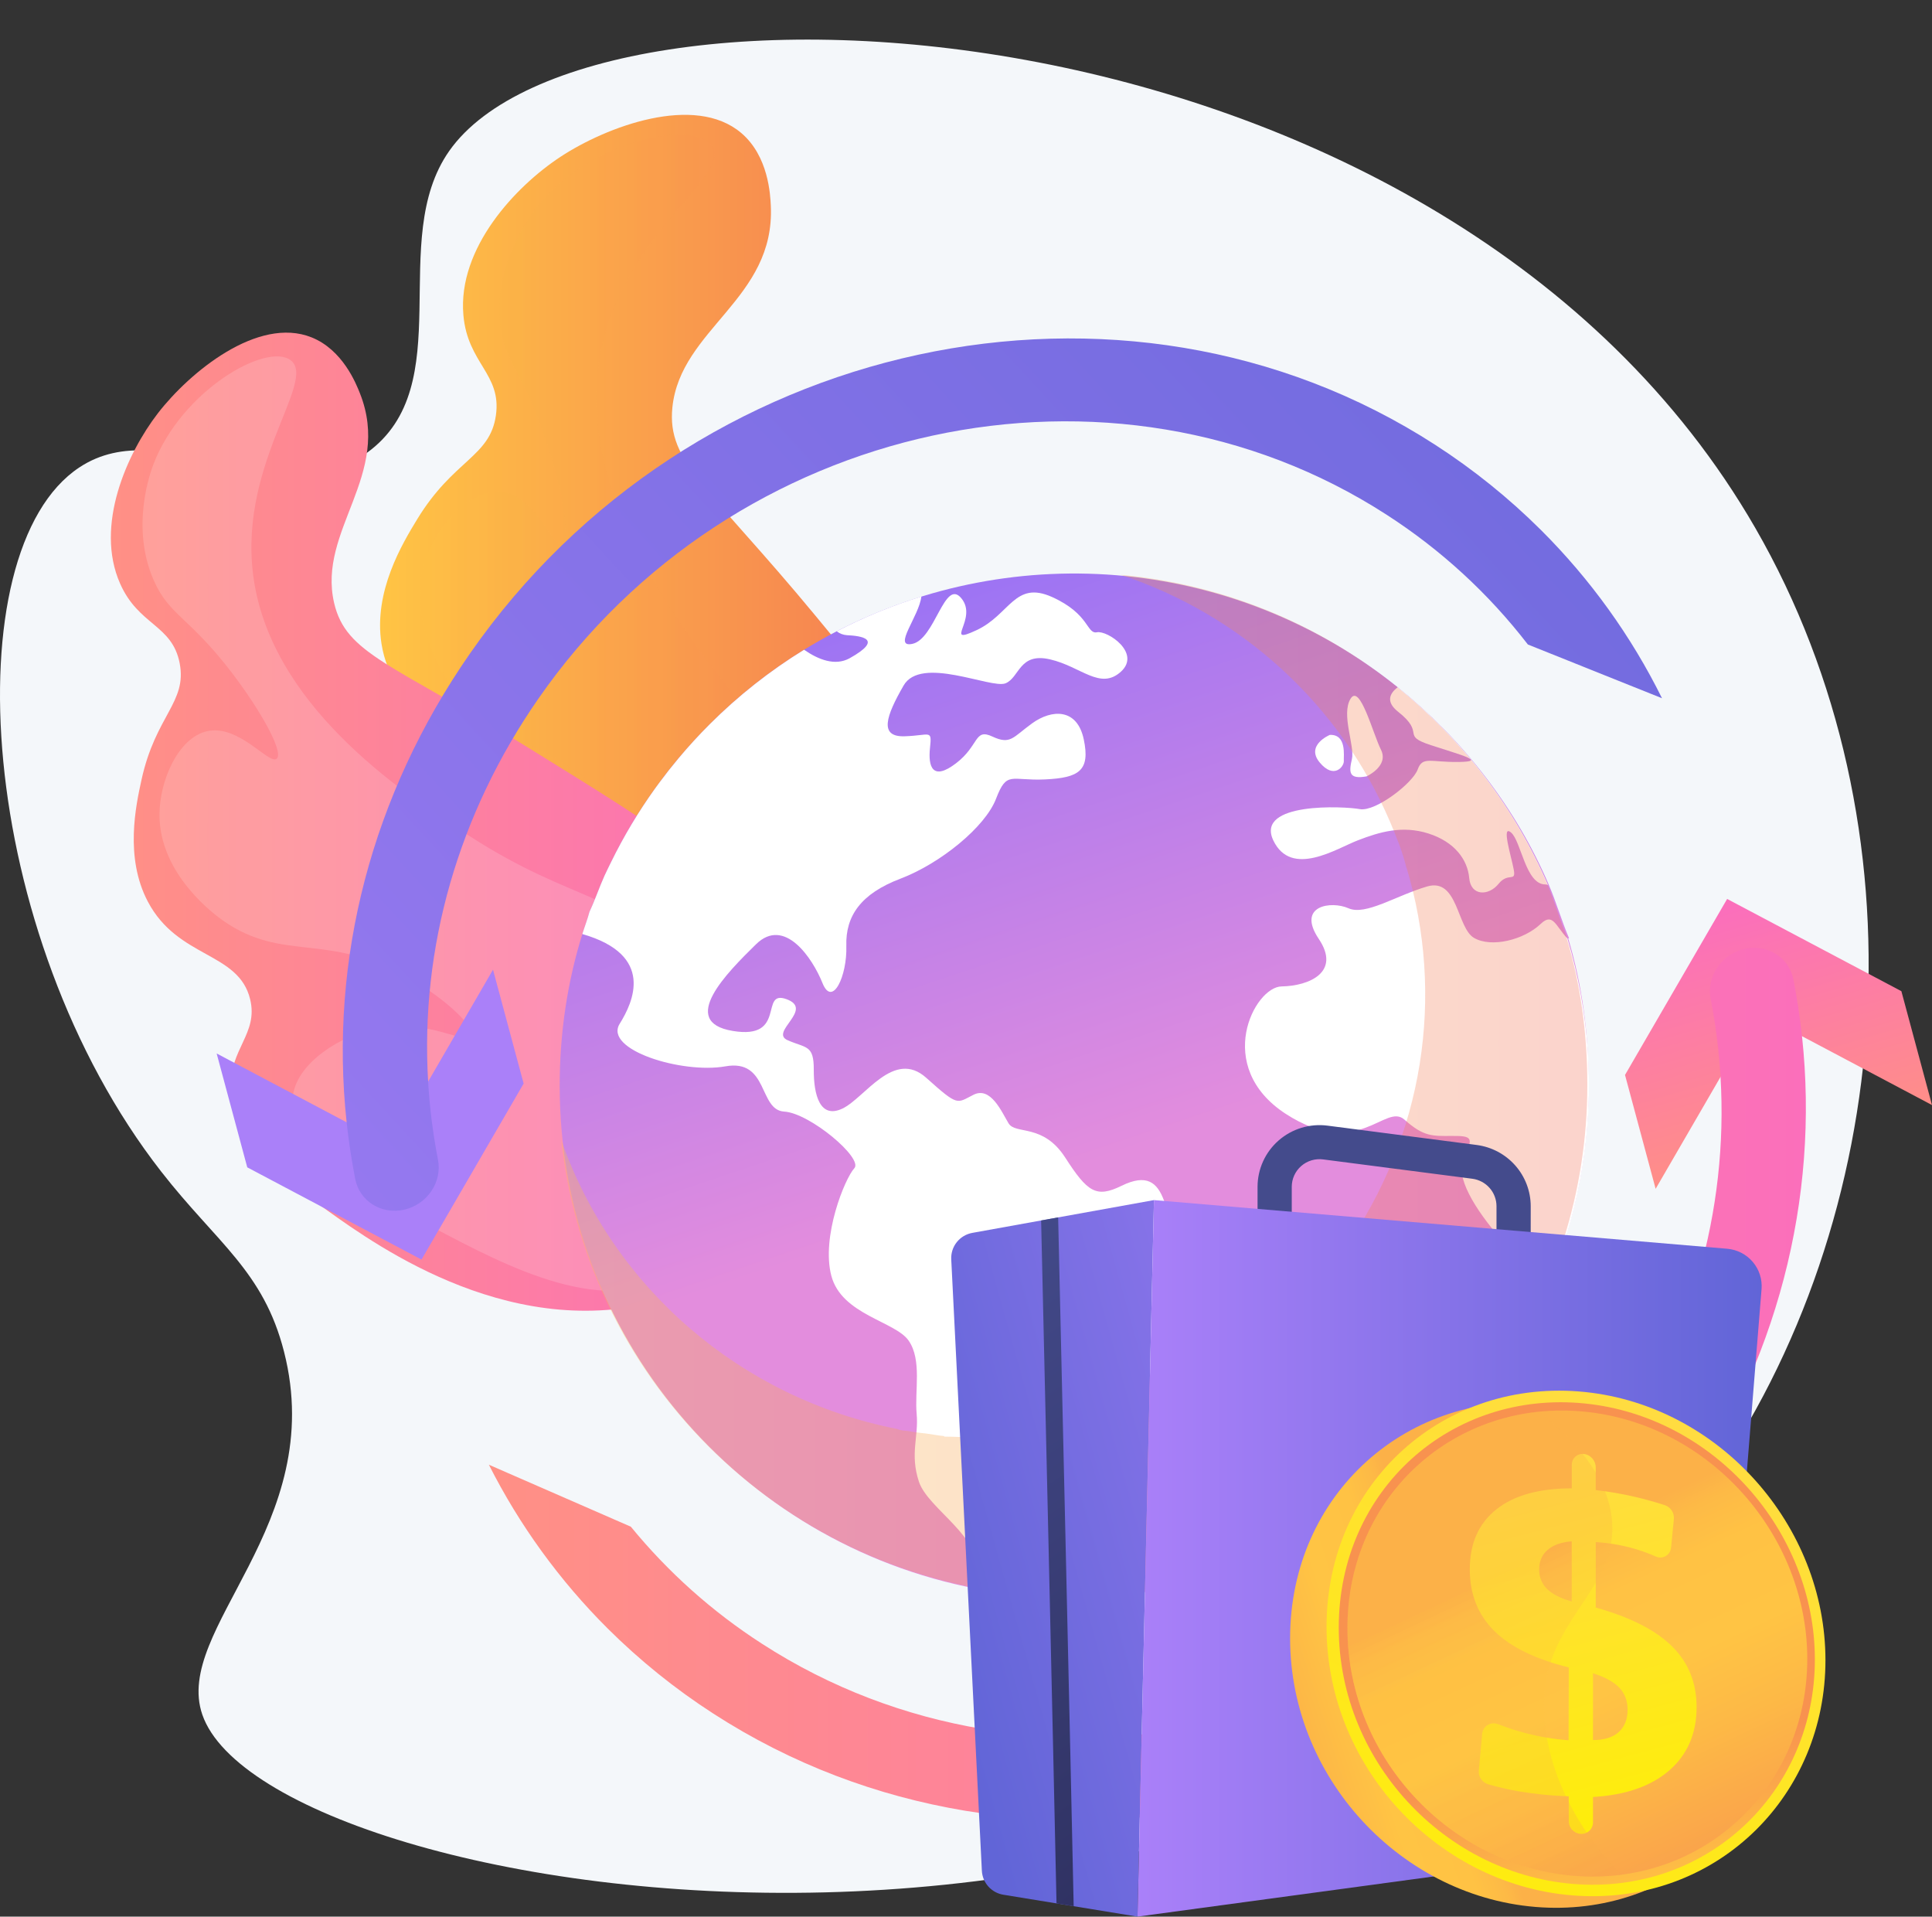 <svg width="488" height="484" viewBox="0 0 488 484" fill="none" xmlns="http://www.w3.org/2000/svg">
<rect x="0" y="0" width="488" height="484" fill="#333333" stroke="none"/>
<g clip-path="url(#clip0_1_337)">
<path d="M113.465 38.129C97.614 60.724 116.208 97.355 92.678 114.35C69.78 130.891 41.651 103.776 20.073 118.015C-11.938 139.139 -6.093 235.793 40.71 295.847C54.784 313.906 66.546 320.934 71.746 341.358C82.932 385.215 43.625 411.306 51.104 432.997C67.947 481.837 326.98 522.821 430.921 376.038C479.464 307.483 486.726 208.491 443.355 133.306C364.986 -2.552 149.035 -12.571 113.465 38.129Z" fill="#F4F7FA"/>
<path d="M194.838 307.937C202.84 308.122 216.312 308.431 228.924 300.167C251.862 285.141 257.053 251.523 252.488 227.563C248.564 206.981 234.348 189.796 205.922 155.42C179.144 123.047 168.396 116.816 169.838 102.866C171.892 82.98 195.814 75.524 194.7 51.97C194.567 49.144 194.107 39.435 187.241 33.593C175.489 23.589 153.21 31.93 141.517 39.634C130.238 47.064 115.573 62.62 117.046 79.56C118.112 91.834 126.744 94.406 125.259 104.888C123.765 115.432 114.577 116.009 105.36 131.152C101.68 137.202 94.29 149.343 96.359 162.553C99.037 179.632 115.109 183.032 113.883 196.105C112.999 205.551 104.318 206.863 101.093 217.079C96.847 230.528 106.721 244.64 115.094 256.274C124.947 269.976 151.548 306.938 194.838 307.937Z" fill="url(#paint0_linear_1_337)"/>
<path style="mix-blend-mode:screen" opacity="0.16" d="M179.845 36.824C185.251 44.524 156.175 59.401 151.325 91.274C146.106 125.569 172.118 158.618 184.137 173.898C204.646 199.947 217.162 200.588 227.483 225.286C231.579 235.054 240.09 255.424 230.866 275.998C230.013 277.911 220.138 299.078 199.588 303.299C176.278 308.086 156.951 287.429 140.297 269.63C130.228 258.874 110.134 237.388 116.885 224.307C121.011 216.311 134.223 213.296 143.753 214.509C157.352 216.239 165.312 226.816 167.24 225.037C168.977 223.435 164.191 213.311 155.938 204.093C139.428 185.656 125.931 189.687 114.417 173.93C113.021 172.021 102.181 156.733 107.42 141.368C110.442 132.505 118.895 123.387 126.626 124.177C135.37 125.07 139.425 138.253 141.906 137.202C144.282 136.2 142.022 123.54 137.969 111.353C132.015 93.449 127.15 91.49 126.266 81.208C124.918 65.52 134.799 53.252 136.242 51.509C149.796 35.179 175.22 30.241 179.845 36.824Z" fill="url(#paint1_linear_1_337)"/>
<path d="M169.362 327.725C176.532 325.476 188.601 321.691 197.282 310.511C213.067 290.185 207.403 258.618 196.014 238.608C186.231 221.423 168.336 210.372 132.547 188.272C98.841 167.457 87.379 165.136 84.392 152.253C80.135 133.887 99.118 120.018 90.92 99.333C89.937 96.852 86.56 88.326 78.668 85.182C65.16 79.799 47.911 93.961 39.874 104.363C32.127 114.398 23.847 132.704 30.338 147.378C35.041 158.008 43.501 157.701 45.387 167.503C47.281 177.364 39.295 180.651 35.737 196.945C34.315 203.453 31.461 216.518 37.343 227.683C44.949 242.117 60.275 240.305 63.184 252.345C65.288 261.04 57.973 264.83 58.231 274.921C58.576 288.202 71.659 297.82 82.676 305.678C95.625 314.926 130.577 339.889 169.362 327.725Z" fill="url(#paint2_linear_1_337)"/>
<g style="mix-blend-mode:screen" opacity="0.16">
<path d="M73.347 90.918C80.532 96.111 59.015 118.163 64.367 147.939C70.123 179.976 103.474 201.411 118.886 211.316C145.18 228.216 156.584 224.972 173.348 243.759C179.984 251.196 193.807 266.686 191.804 287.761C191.618 289.717 189.215 311.513 172.094 321.513C152.672 332.853 129.078 320.387 108.757 309.647C96.472 303.154 71.933 290.194 74.001 276.527C75.264 268.171 86.188 261.476 95.084 259.656C107.786 257.055 118.137 264.026 119.323 261.86C120.393 259.909 113.026 252.377 102.83 246.702C82.42 235.347 71.555 243.036 56.452 232.553C54.62 231.281 40.263 221.003 40.283 205.765C40.295 196.977 45.089 186.311 52.257 184.66C60.36 182.794 67.997 193.267 69.904 191.581C71.728 189.969 65.853 179.414 58.517 169.827C47.736 155.74 42.782 155.473 38.864 146.618C32.883 133.1 38.005 119.202 38.764 117.217C45.925 98.596 67.195 86.48 73.347 90.918Z" fill="white"/>
</g>
<path d="M401.285 274.18C401.285 301.548 392.647 326.936 378 347.835C377.943 347.92 377.735 348.003 377.735 348.09C354.754 381.596 315.377 403.304 271.202 403.304C267.655 403.331 264.11 403.112 260.592 402.65C260.578 402.65 260.572 402.864 260.557 402.864C258.815 402.721 257.087 402.654 255.367 402.442C254.755 402.371 254.144 402.347 253.536 402.261C252.996 402.189 252.46 402.141 251.924 402.059C251.456 401.99 250.992 401.933 250.53 401.857C250.427 401.84 250.322 401.829 250.212 401.815C249.078 401.628 247.949 401.434 246.821 401.22H246.804C186.746 389.81 141.372 337.267 141.372 274.178C141.372 260.839 143.32 247.969 147.092 235.863C147.682 233.962 148.417 232.089 148.906 230.231C150.372 227.135 151.357 224.093 152.706 221.111C153.249 219.919 153.849 218.734 154.422 217.56C157.578 211.129 161.264 204.971 165.443 199.148C165.821 198.622 166.214 198.099 166.598 197.576C168.138 195.492 169.743 193.457 171.412 191.47C173.905 188.49 176.528 185.627 179.281 182.879C186.458 175.71 194.453 169.401 203.102 164.08C205.782 162.429 208.528 160.875 211.339 159.418C233.784 147.809 259.143 142.963 284.313 145.473C309.482 147.984 333.37 157.742 353.053 173.552C369.47 186.766 382.821 203.872 391.22 223.463C393.099 227.838 394.369 232.337 396.324 236.933C396.324 236.955 396.1 236.97 396.108 236.992C399.648 248.776 401.285 261.256 401.285 274.18Z" fill="url(#paint3_linear_1_337)"/>
<g style="mix-blend-mode:soft-light">
<g style="mix-blend-mode:soft-light">
<path d="M299.68 317.787C296.891 321.697 288.262 326.718 294.117 336.58C299.922 346.416 293.714 348.261 289.72 347.34C285.725 346.419 273.233 345.923 275.313 351.562C277.393 357.2 280.96 359.327 276.39 361.506C271.819 363.685 269.89 369.346 265.216 377.148C260.573 384.965 249.54 378.205 252.808 386.04C256.076 393.875 258.613 393.119 258.307 398.58C258.234 400.081 259.235 401.62 260.588 403.084C258.847 402.941 257.097 402.767 255.362 402.555C254.751 402.484 254.14 402.405 253.531 402.318C252.991 402.247 252.456 402.171 251.919 402.089C251.451 402.021 250.987 401.949 250.525 401.875C250.422 401.856 250.449 401.838 250.344 401.824C249.229 401.639 248.649 401.437 247.183 401.227C246.205 400.303 246.818 399.301 246.964 398.215C248.423 388.132 234.442 381.203 232.099 374.138C229.794 367.091 232.069 362.887 231.537 357.047C231.005 351.207 232.905 343.486 229.533 338.573C226.162 333.66 212.569 332.038 209.981 322.158C207.393 312.279 213.435 297.536 215.789 295.021C218.114 292.507 204.534 281.075 198.071 280.706C191.578 280.311 194.176 267.305 183.199 269.286C172.21 271.205 152.446 265.099 156.526 258.532C159.895 253.121 165.548 241.187 147.092 235.87C147.681 233.968 148.412 232.095 148.901 230.238C150.368 227.141 151.352 224.1 152.701 221.117C153.244 219.926 153.844 218.74 154.418 217.566C157.577 211.135 161.264 204.974 165.443 199.148C165.821 198.622 166.214 198.099 166.598 197.576C168.143 195.492 169.748 193.457 171.412 191.47C173.905 188.49 176.528 185.627 179.281 182.879C186.458 175.71 194.453 169.401 203.102 164.08C206.765 166.629 210.933 168.201 214.539 166.264C223.381 161.34 217.552 160.584 213.93 160.4C212.987 160.341 212.084 159.998 211.341 159.416C218.189 155.858 225.345 152.92 232.723 150.638C232.172 155.605 225.397 163.584 230.38 162.61C236.189 161.51 238.56 145.894 242.825 151.082C247.151 156.293 238.094 163.126 246.6 159.164C255.119 155.247 256.256 146.502 265.748 150.765C275.289 155.072 274.418 160.172 277.081 159.667C279.744 159.161 288.312 164.906 283.123 169.625C277.887 174.359 273.09 168.329 265.238 166.51C257.386 164.69 257.576 171.105 253.962 172.565C250.288 173.977 232.566 165.454 228.215 173.156C223.817 180.798 221.946 186.131 228.474 185.932C235.002 185.734 235.415 184.07 234.905 188.869C234.395 193.668 235.571 197.268 241.479 192.752C247.388 188.235 246.05 183.845 250.656 185.994C255.262 188.143 255.808 186.197 260.71 182.657C265.612 179.116 272.053 178.746 273.741 186.692C275.429 194.638 272.543 196.425 263.927 196.826C255.311 197.227 254.333 194.538 251.588 201.707C248.842 208.877 237.456 218.089 227.448 221.886C217.44 225.683 213.543 231.306 213.773 238.887C214.002 246.469 210.253 254.492 207.745 248.237C205.236 241.982 198.165 231.388 190.962 238.455C183.758 245.521 171.18 258.048 185.069 260.337C198.925 262.668 191.694 249.751 198.697 252.334C205.7 254.917 194.268 260.627 198.942 262.682C203.617 264.738 205.585 263.792 205.55 270.131C205.515 276.47 207.1 282.639 212.782 279.947C218.465 277.254 225.756 264.823 233.964 272.181C242.172 279.539 241.608 278.598 245.921 276.449C250.234 274.3 252.98 280.728 254.746 283.664C256.512 286.601 263.443 283.604 269.062 292.32C274.681 301.037 276.877 302.59 283.279 299.452C289.681 296.314 292.29 298.645 293.961 303.046C295.631 307.447 299.567 303.147 301.467 308.962C303.367 314.776 302.451 313.873 299.68 317.787Z" fill="white"/>
</g>
<g style="mix-blend-mode:soft-light">
<path d="M321.604 212.19C317.065 202.5 339.549 203.588 343.523 204.333C347.52 204.996 356.901 197.702 358.091 194.311C359.314 190.894 361.322 192.517 368.443 192.42C375.563 192.324 369.271 190.744 361.435 188.177C353.599 185.609 360.301 185.359 353.101 179.701C350.002 177.223 350.978 175.117 353.044 173.552C369.59 186.861 382.613 203.996 390.976 223.463C390.76 223.394 390.535 223.356 390.308 223.349C385.326 223.32 384.229 212.362 381.663 210.228C379.134 208.097 381.735 216.25 382.354 219.596C382.974 222.941 380.991 220.128 378.508 223.204C376.025 226.28 371.512 226.342 371.104 221.723C370.696 217.103 367.426 212.588 360.801 210.482C354.176 208.376 348.444 210.106 343.061 212.173C337.707 214.203 326.173 221.81 321.604 212.19Z" fill="white"/>
</g>
<g style="mix-blend-mode:soft-light">
<path d="M378.057 348.09C378.506 344.762 379.24 341.324 377.844 340.068C374.45 336.935 373.703 328.397 374.886 324.073C376.07 319.748 385.203 319.982 379 312.781C372.797 305.58 367.17 296.986 369.784 292.084C372.397 287.183 371.604 286.831 366.707 286.855C361.809 286.878 359.653 287.099 354.77 282.758C349.882 278.36 343.16 293.135 324.768 281.286C306.378 269.319 316.85 249.147 323.743 249.098C330.677 248.982 338.777 245.499 333.094 237.084C327.431 228.635 336.28 227.444 340.608 229.363C344.937 231.282 352.625 226.162 360.456 223.862C368.286 221.563 367.958 234.298 372.316 236.843C376.7 239.393 384.912 237.371 389.18 233.295C392.228 230.387 392.894 233.77 395.906 236.998C401.509 255.66 402.815 275.338 399.725 294.571C396.635 313.804 389.229 332.097 378.057 348.09V348.09Z" fill="white"/>
</g>
<g style="mix-blend-mode:soft-light">
<path d="M345.155 196.062C345.155 196.062 350.889 193.479 348.818 189.332C346.748 185.184 343.497 172.472 341.109 176.486C338.72 180.5 342.246 188.324 341.473 191.699C340.701 195.075 340.671 196.839 345.155 196.062Z" fill="white"/>
</g>
<g style="mix-blend-mode:soft-light">
<path d="M339.433 192.175C339.352 190.837 340.198 185.41 335.906 185.581C335.913 185.571 329.694 188.153 333.333 192.538C336.973 196.923 339.526 193.514 339.433 192.175Z" fill="white"/>
</g>
</g>
<path style="mix-blend-mode:multiply" opacity="0.3" d="M400.94 273.948C400.94 301.317 392.474 326.705 377.828 347.603C377.772 347.677 377.74 347.766 377.735 347.858V347.858C354.265 381.365 315.203 402.971 271.03 402.971C267.423 402.963 263.82 402.709 260.247 402.211V402.211C260.232 402.211 260.226 402.528 260.212 402.528C258.469 402.383 256.743 402.369 255.021 402.155C254.41 402.084 253.798 402.086 253.19 401.997C252.65 401.925 252.115 401.891 251.578 401.808C251.11 401.74 250.646 401.691 250.186 401.615C250.081 401.597 249.976 401.588 249.868 401.574C248.734 401.388 247.605 401.195 246.477 400.981H246.459C190.922 390.425 147.939 344.671 141.782 287.961C154.806 325.133 187.012 353.064 226.603 360.849H226.617C227.589 361.335 228.563 361.237 229.543 361.398C229.632 361.41 229.726 361.441 229.817 361.454C230.212 361.519 230.613 361.585 231.018 361.643C231.478 361.714 231.943 361.772 232.411 361.833C232.937 361.909 233.461 361.953 233.991 362.013C235.477 362.197 236.966 362.533 238.471 362.647C238.485 362.647 238.492 362.787 238.503 362.787C241.559 362.787 244.603 363.031 247.724 363.031C265.818 363.027 283.642 358.664 299.672 350.314C315.703 341.965 329.463 329.877 339.777 315.084C339.777 315.009 339.9 314.91 339.946 314.834C349.562 301.051 355.935 285.29 358.59 268.721C361.245 252.152 360.115 235.2 355.283 219.125C355.283 219.108 355.237 219.086 355.237 219.068C354.259 215.094 352.688 211.208 351.064 207.43C344.814 192.853 335.523 179.764 323.806 169.03C312.09 158.296 298.215 150.161 283.101 145.165C308.589 147.494 332.81 157.296 352.698 173.329C369.116 186.543 382.395 203.649 390.795 223.239C392.674 227.615 393.872 232.114 395.828 236.71C395.828 236.73 395.676 236.745 395.683 236.767C399.239 248.549 400.94 261.029 400.94 273.948Z" fill="url(#paint4_linear_1_337)"/>
<path d="M124.529 244.873L98.738 289.34L54.722 266.029L62.455 294.788L106.467 318.078L132.263 273.631L124.529 244.873Z" fill="url(#paint5_linear_1_337)"/>
<path d="M419.804 176.327L385.923 162.755C376.009 149.898 363.956 138.825 350.287 130.014C281.008 85.229 184.907 106.024 136.04 176.359C115.744 205.56 106.117 239.306 108.141 273.12C108.525 279.745 109.357 286.337 110.63 292.851C111.731 298.471 107.94 304.113 102.161 305.461C96.381 306.81 90.823 303.349 89.721 297.729C88.799 292.962 88.077 288.192 87.555 283.417C83.108 242.214 93.925 200.704 118.657 165.109C174.279 85.045 283.692 61.369 362.547 112.349C372.169 118.566 381.11 125.769 389.225 133.84C401.682 146.245 412.012 160.598 419.804 176.327Z" fill="url(#paint6_linear_1_337)"/>
<path d="M418.193 300.212L443.983 255.746L488 279.058L480.266 250.299L436.254 227.008L410.459 271.455L418.193 300.212Z" fill="url(#paint7_linear_1_337)"/>
<path d="M424.074 379.978C368.441 460.048 259.028 483.707 180.173 432.728C170.55 426.518 161.609 419.318 153.499 411.247C141.345 399.138 131.213 385.174 123.486 369.885L159.345 385.536C168.762 397.042 179.931 407.011 192.448 415.079C261.71 459.864 357.817 439.071 406.681 368.734C426.979 339.534 436.605 305.786 434.582 271.963C434.197 265.339 433.364 258.749 432.09 252.237C430.989 246.618 434.78 240.985 440.559 239.627C446.339 238.269 451.897 241.74 452.998 247.359C453.921 252.126 454.644 256.897 455.165 261.673C459.612 302.872 448.796 344.384 424.074 379.978Z" fill="url(#paint8_linear_1_337)"/>
<path d="M386.637 315.437H377.997V304.585C377.993 302.891 377.372 301.257 376.249 299.984C375.127 298.712 373.578 297.888 371.891 297.666L334.2 292.783C333.211 292.654 332.205 292.737 331.251 293.026C330.297 293.315 329.416 293.803 328.666 294.458C327.917 295.113 327.316 295.92 326.905 296.824C326.494 297.728 326.282 298.71 326.283 299.702V309.686H317.643V299.702C317.643 297.487 318.118 295.296 319.036 293.278C319.954 291.259 321.295 289.459 322.968 287.997C324.641 286.535 326.609 285.446 328.739 284.801C330.869 284.156 333.113 283.97 335.321 284.257L373.01 289.14C376.776 289.636 380.233 291.475 382.74 294.316C385.247 297.156 386.633 300.805 386.641 304.585L386.637 315.437Z" fill="url(#paint9_linear_1_337)"/>
<path d="M245.595 311.337L291.478 303.057L287.318 484L253.438 478.474C251.975 478.235 250.638 477.505 249.65 476.404C248.662 475.303 248.083 473.899 248.009 472.425L240.272 318.005C240.196 316.44 240.693 314.901 241.672 313.674C242.652 312.448 244.046 311.617 245.595 311.337V311.337Z" fill="url(#paint10_linear_1_337)"/>
<path d="M436.274 315.344L291.478 303.057L287.318 484L426.186 465.178C428.337 464.886 430.323 463.872 431.815 462.303C433.307 460.734 434.214 458.705 434.388 456.552L444.947 325.539C445.148 323.044 444.349 320.571 442.724 318.661C441.098 316.751 438.78 315.558 436.274 315.344V315.344Z" fill="url(#paint11_linear_1_337)"/>
<path d="M267.275 307.425L262.975 308.201C263.716 340.41 266.065 442.793 266.863 480.663L271.198 481.369C270.408 443.792 268.008 339.362 267.275 307.425Z" fill="url(#paint12_linear_1_337)"/>
<path d="M451.88 422.171C451.88 456.096 425.221 482.783 391.148 481.742C355.687 480.658 325.864 450.184 325.864 413.716C325.864 377.248 355.687 350.777 391.148 354.446C425.221 357.982 451.88 388.246 451.88 422.171Z" fill="url(#paint13_linear_1_337)"/>
<path d="M461.087 419.245C461.087 453.17 434.428 479.857 400.355 478.816C364.894 477.732 335.073 447.259 335.073 410.792C335.073 374.325 364.894 347.852 400.355 351.522C434.436 355.056 461.087 385.32 461.087 419.245Z" fill="url(#paint14_linear_1_337)"/>
<path d="M458.413 419.066C458.413 451.497 432.905 476.965 400.355 475.918C366.541 474.827 338.153 445.746 338.153 410.998C338.153 376.251 366.541 350.977 400.355 354.422C432.905 357.744 458.413 386.634 458.413 419.066Z" fill="url(#paint15_linear_1_337)"/>
<path d="M456.497 418.938C456.497 450.299 431.811 474.897 400.355 473.847C367.716 472.756 340.346 444.666 340.346 411.146C340.346 377.625 367.716 353.207 400.355 356.495C431.816 359.666 456.497 387.575 456.497 418.938Z" fill="url(#paint16_linear_1_337)"/>
<path d="M400.035 367.165C401.711 367.324 403.061 368.823 403.061 370.516V376.289C406.445 376.67 409.803 377.252 413.117 378.032C415.592 378.611 418.051 379.298 420.494 380.092C421.212 380.33 421.83 380.801 422.249 381.429C422.667 382.056 422.863 382.805 422.805 383.557L422.091 390.797C422.059 391.238 421.919 391.663 421.684 392.038C421.448 392.412 421.125 392.724 420.741 392.945C420.358 393.167 419.926 393.293 419.482 393.311C419.039 393.329 418.598 393.239 418.197 393.049C416.59 392.337 414.939 391.726 413.254 391.22C410.214 390.314 407.085 389.733 403.921 389.485L403.066 389.414V405.951C411.798 408.382 418.212 411.656 422.357 415.767C426.503 419.878 428.537 424.958 428.537 431.09C428.537 437.714 426.259 443.024 421.703 447.02C417.116 451.042 410.671 453.3 402.368 453.793V460.157C402.375 460.552 402.301 460.943 402.15 461.307C402 461.672 401.776 462.002 401.493 462.278C401.209 462.553 400.873 462.769 400.503 462.91C400.133 463.052 399.738 463.117 399.342 463.102H399.288C398.467 463.057 397.694 462.701 397.129 462.107C396.563 461.513 396.247 460.725 396.246 459.907V453.62L394.896 453.56C391.141 453.4 387.401 453.003 383.697 452.371C381.086 451.921 378.502 451.33 375.957 450.6C374.434 450.162 373.388 448.719 373.528 447.169L374.367 437.861C374.547 435.849 376.579 434.678 378.508 435.432C380.731 436.305 383.004 437.046 385.315 437.651C388.879 438.587 392.522 439.193 396.199 439.46L396.253 421.066C387.865 419.003 381.604 415.946 377.47 411.895C373.329 407.827 371.255 402.625 371.249 396.29C371.249 389.74 373.497 384.687 377.994 381.132C382.453 377.601 388.814 375.844 397.008 375.848V369.945C396.993 368.254 398.355 367.007 400.035 367.165ZM396.997 389.238C394.405 389.426 392.388 390.134 390.945 391.363C389.502 392.592 388.777 394.246 388.771 396.327C388.771 398.295 389.441 399.939 390.781 401.26C392.12 402.581 394.194 403.633 397.001 404.418L396.997 389.238ZM402.368 422.546V439.414C405.185 439.421 407.347 438.753 408.854 437.41C410.36 436.067 411.112 434.174 411.109 431.732C411.109 429.5 410.41 427.651 409.013 426.185C407.616 424.718 405.4 423.506 402.365 422.546H402.368Z" fill="url(#paint17_linear_1_337)"/>
<path style="mix-blend-mode:multiply" opacity="0.3" d="M390.196 426.618C392.093 407.975 409.307 400.084 407.063 382.935C405.678 372.367 397.627 363.46 388.648 356.505C361.414 359.348 340.346 381.791 340.346 411.146C340.346 444.666 367.716 472.756 400.355 473.847C403.454 473.949 406.556 473.798 409.629 473.395C396.667 460.56 388.568 442.633 390.196 426.618Z" fill="url(#paint18_linear_1_337)"/>
</g>
<defs>
<linearGradient id="paint0_linear_1_337" x1="95.993" y1="168.5" x2="253.999" y2="168.5" gradientUnits="userSpaceOnUse">
<stop stop-color="#FFC444"/>
<stop offset="1" stop-color="#F36F56"/>
</linearGradient>
<linearGradient id="paint1_linear_1_337" x1="106.011" y1="168.996" x2="235.008" y2="168.996" gradientUnits="userSpaceOnUse">
<stop stop-color="#FFC444"/>
<stop offset="0.31" stop-color="#FBA94A"/>
<stop offset="1" stop-color="#F36F56"/>
</linearGradient>
<linearGradient id="paint2_linear_1_337" x1="27.999" y1="207.5" x2="207" y2="207.5" gradientUnits="userSpaceOnUse">
<stop stop-color="#FF9085"/>
<stop offset="1" stop-color="#FB6FBB"/>
</linearGradient>
<linearGradient id="paint3_linear_1_337" x1="277.92" y1="293.04" x2="225.352" y2="136.156" gradientUnits="userSpaceOnUse">
<stop stop-color="#E38DDD"/>
<stop offset="1" stop-color="#9571F6"/>
</linearGradient>
<linearGradient id="paint4_linear_1_337" x1="141.782" y1="274.07" x2="400.94" y2="274.07" gradientUnits="userSpaceOnUse">
<stop stop-color="#FFC444"/>
<stop offset="1" stop-color="#F36F56"/>
</linearGradient>
<linearGradient id="paint5_linear_1_337" x1="-386.505" y1="1216.13" x2="-62.245" y2="558.351" gradientUnits="userSpaceOnUse">
<stop stop-color="#6165D7"/>
<stop offset="1" stop-color="#AA80F9"/>
</linearGradient>
<linearGradient id="paint6_linear_1_337" x1="490.854" y1="-35.27" x2="-48.554" y2="463.448" gradientUnits="userSpaceOnUse">
<stop stop-color="#6165D7"/>
<stop offset="1" stop-color="#AA80F9"/>
</linearGradient>
<linearGradient id="paint7_linear_1_337" x1="451.52" y1="293.376" x2="433.378" y2="230.865" gradientUnits="userSpaceOnUse">
<stop stop-color="#FF9085"/>
<stop offset="1" stop-color="#FB6FBB"/>
</linearGradient>
<linearGradient id="paint8_linear_1_337" x1="123.483" y1="349.476" x2="456.141" y2="349.476" gradientUnits="userSpaceOnUse">
<stop stop-color="#FF9085"/>
<stop offset="1" stop-color="#FB6FBB"/>
</linearGradient>
<linearGradient id="paint9_linear_1_337" x1="345.154" y1="448.505" x2="329.113" y2="775.757" gradientUnits="userSpaceOnUse">
<stop stop-color="#444B8C"/>
<stop offset="1" stop-color="#26264F"/>
</linearGradient>
<linearGradient id="paint10_linear_1_337" x1="233.951" y1="406.657" x2="390.982" y2="362.731" gradientUnits="userSpaceOnUse">
<stop stop-color="#6165D7"/>
<stop offset="1" stop-color="#AA80F9"/>
</linearGradient>
<linearGradient id="paint11_linear_1_337" x1="444.984" y1="393.529" x2="287.318" y2="393.529" gradientUnits="userSpaceOnUse">
<stop stop-color="#6165D7"/>
<stop offset="1" stop-color="#AA80F9"/>
</linearGradient>
<linearGradient id="paint12_linear_1_337" x1="218.944" y1="327.401" x2="353.075" y2="514.997" gradientUnits="userSpaceOnUse">
<stop stop-color="#444B8C"/>
<stop offset="1" stop-color="#26264F"/>
</linearGradient>
<linearGradient id="paint13_linear_1_337" x1="367.277" y1="424.824" x2="293.854" y2="448.504" gradientUnits="userSpaceOnUse">
<stop stop-color="#FCB148"/>
<stop offset="0.05" stop-color="#FDBA46"/>
<stop offset="0.14" stop-color="#FFC244"/>
<stop offset="0.32" stop-color="#FFC444"/>
<stop offset="0.48" stop-color="#FDB946"/>
<stop offset="0.78" stop-color="#F99C4D"/>
<stop offset="0.87" stop-color="#F8924F"/>
<stop offset="1" stop-color="#F8924F"/>
</linearGradient>
<linearGradient id="paint14_linear_1_337" x1="426.726" y1="352.033" x2="361.655" y2="496.304" gradientUnits="userSpaceOnUse">
<stop stop-color="#FFDB44"/>
<stop offset="1" stop-color="#FEEF06"/>
</linearGradient>
<linearGradient id="paint15_linear_1_337" x1="414.657" y1="504.112" x2="402.12" y2="435.274" gradientUnits="userSpaceOnUse">
<stop stop-color="#FCB148"/>
<stop offset="0.05" stop-color="#FDBA46"/>
<stop offset="0.14" stop-color="#FFC244"/>
<stop offset="0.32" stop-color="#FFC444"/>
<stop offset="0.48" stop-color="#FDB946"/>
<stop offset="0.78" stop-color="#F99C4D"/>
<stop offset="0.87" stop-color="#F8924F"/>
<stop offset="1" stop-color="#F8924F"/>
</linearGradient>
<linearGradient id="paint16_linear_1_337" x1="387.817" y1="392.726" x2="439.567" y2="503.124" gradientUnits="userSpaceOnUse">
<stop stop-color="#FCB148"/>
<stop offset="0.05" stop-color="#FDBA46"/>
<stop offset="0.14" stop-color="#FFC244"/>
<stop offset="0.32" stop-color="#FFC444"/>
<stop offset="0.48" stop-color="#FDB946"/>
<stop offset="0.78" stop-color="#F99C4D"/>
<stop offset="0.87" stop-color="#F8924F"/>
<stop offset="1" stop-color="#F8924F"/>
</linearGradient>
<linearGradient id="paint17_linear_1_337" x1="385.738" y1="369.012" x2="411.731" y2="466.908" gradientUnits="userSpaceOnUse">
<stop stop-color="#FFDB44"/>
<stop offset="1" stop-color="#FEEF06"/>
</linearGradient>
<linearGradient id="paint18_linear_1_337" x1="372.469" y1="399.857" x2="424.114" y2="510.033" gradientUnits="userSpaceOnUse">
<stop stop-color="#FCB148"/>
<stop offset="0.05" stop-color="#FDBA46"/>
<stop offset="0.14" stop-color="#FFC244"/>
<stop offset="0.32" stop-color="#FFC444"/>
<stop offset="0.48" stop-color="#FDB946"/>
<stop offset="0.78" stop-color="#F99C4D"/>
<stop offset="0.87" stop-color="#F8924F"/>
<stop offset="1" stop-color="#F8924F"/>
</linearGradient>
<clipPath id="clip0_1_337">
<rect width="488" height="484" fill="white"/>
</clipPath>
</defs>
</svg>
